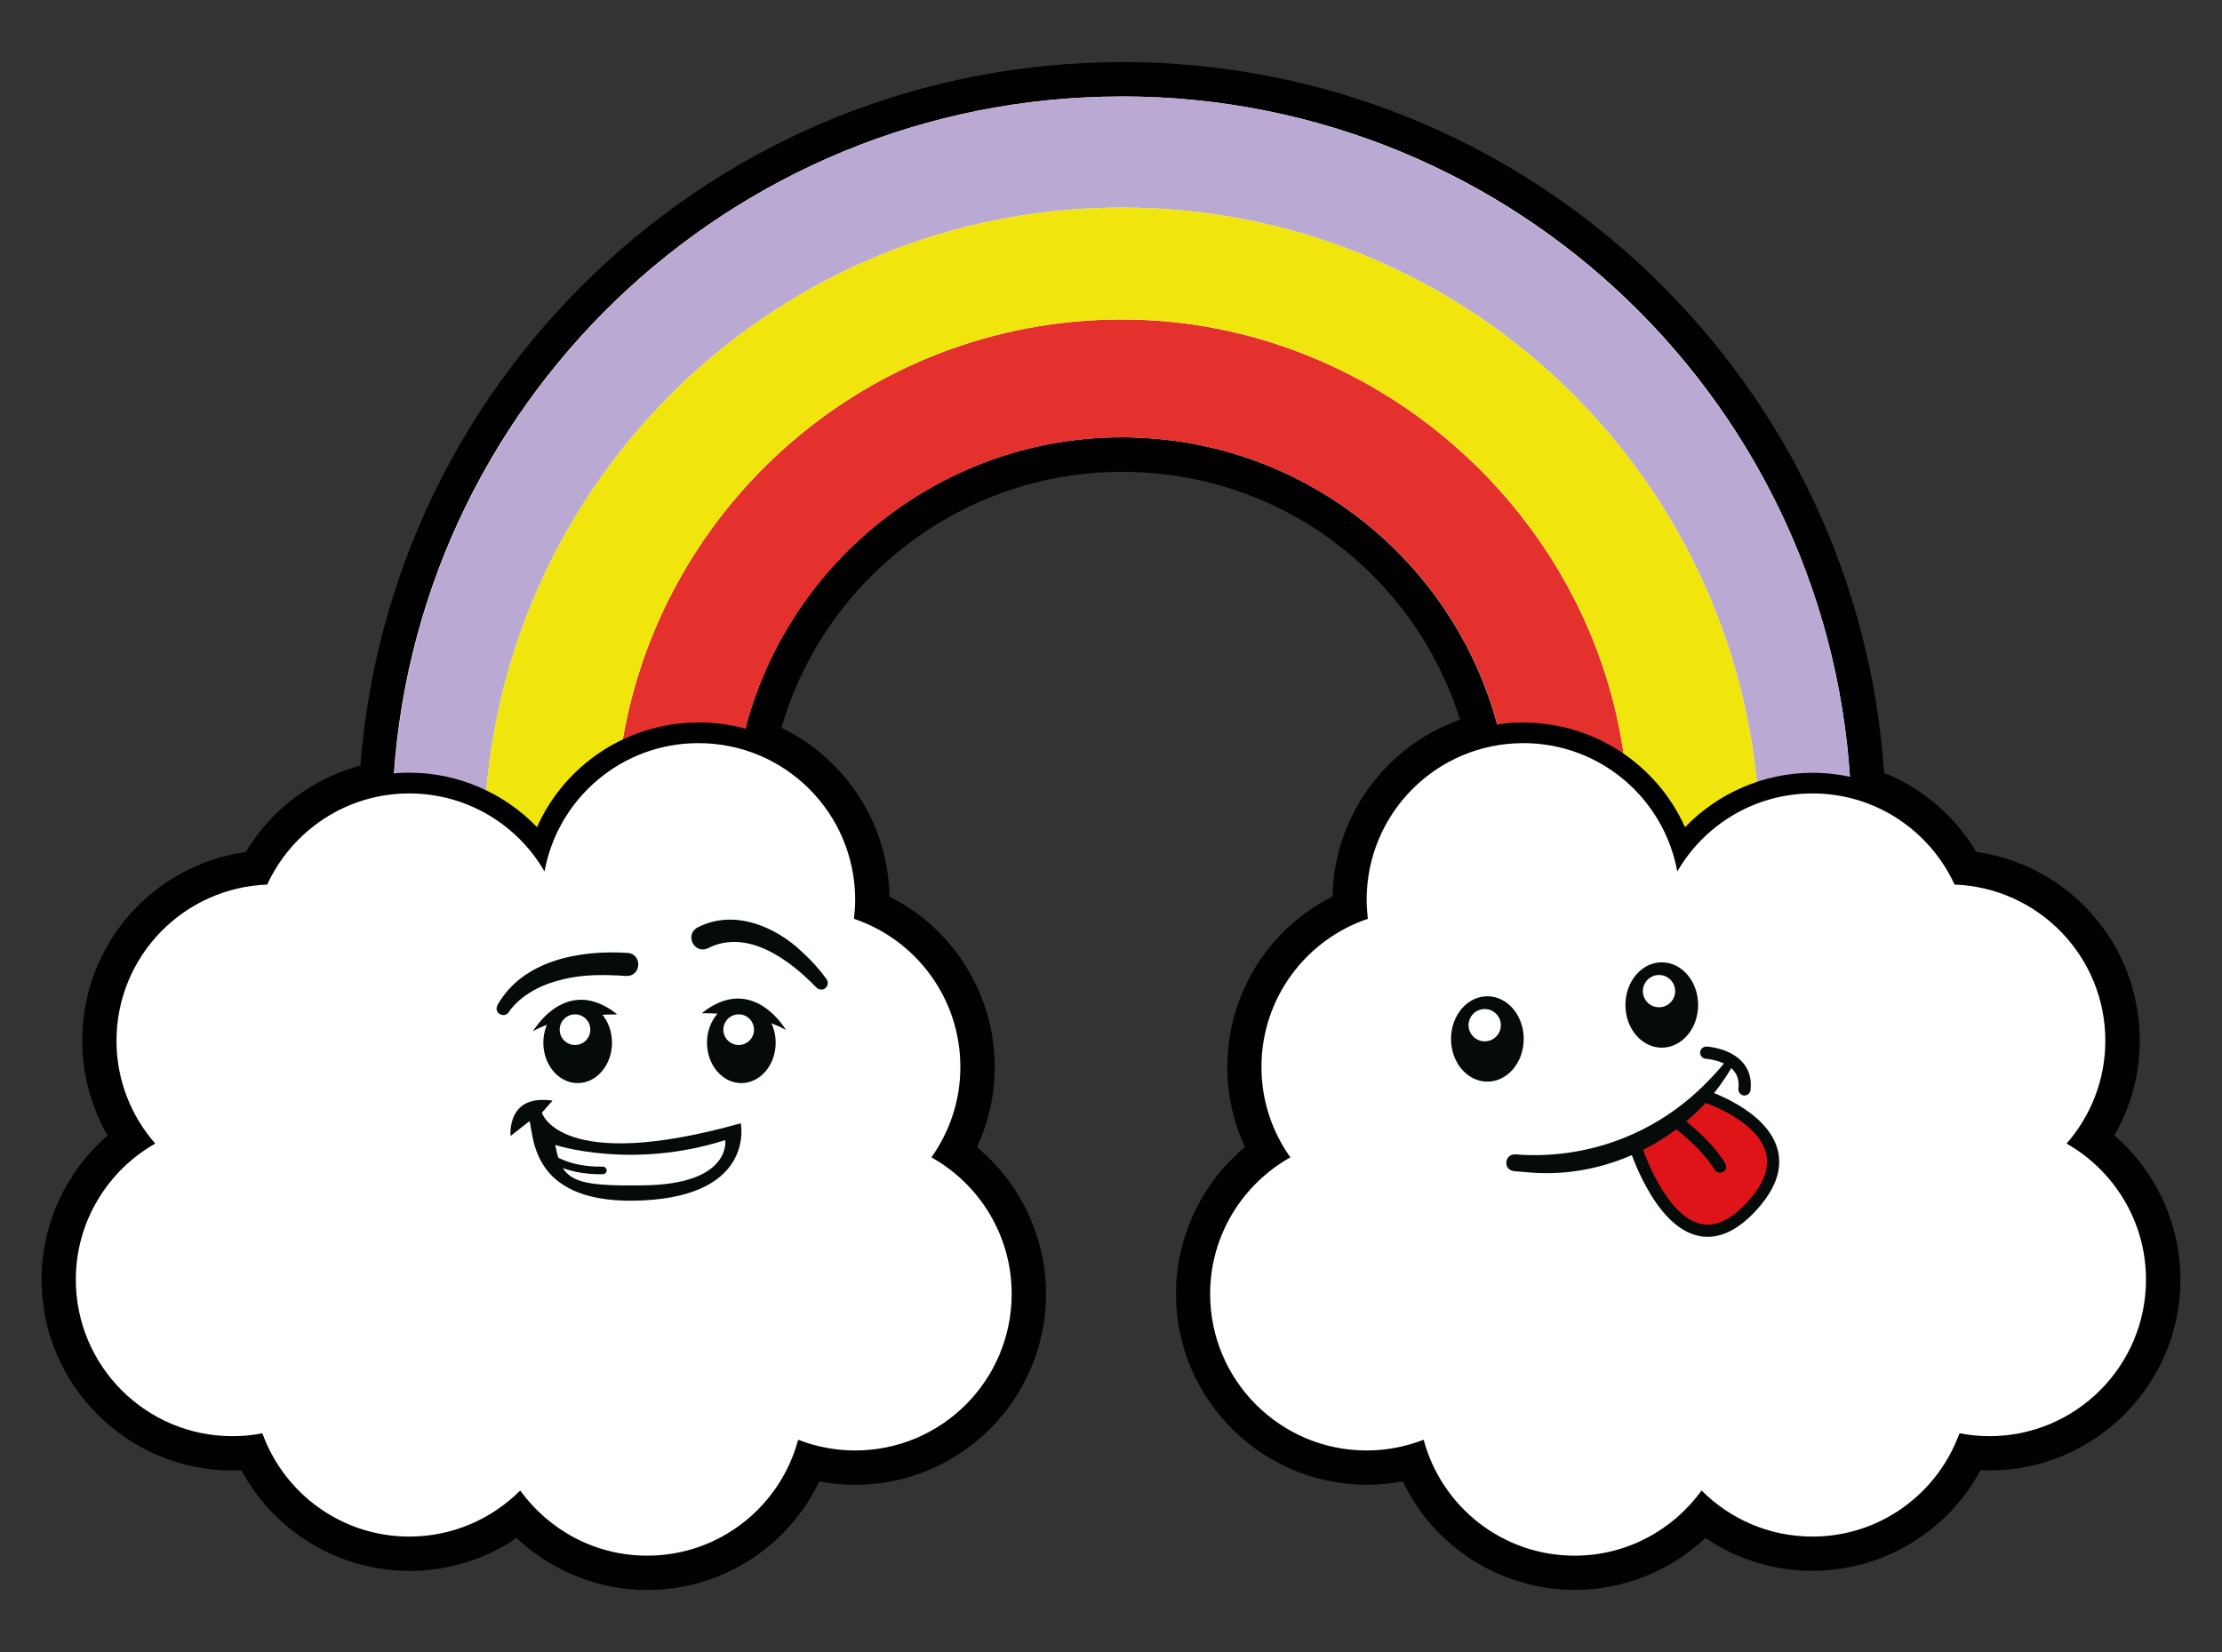 <?xml version="1.0" encoding="UTF-8"?> <svg xmlns="http://www.w3.org/2000/svg" id="Capa_1" version="1.1" viewBox="0 0 242.06 180"><rect x="0" y="0" width="242.06" height="180" fill="#333333" stroke="none"/><defs><style> .st0 { fill: #010101; } .st1 { fill: #050b09; } .st2 { fill: #fff; } .st3 { fill: #de1419; } .st4 { fill: #baaad3; } .st5 { fill: #050b08; } .st6 { fill: #e5312e; } .st7 { fill: #f1e50e; } </style></defs><g><g><path class="st2" d="M171.56,171.36c-7.88,0-14.88-4.9-17.65-12.14-1.64.45-3.32.68-5,.68-10.44,0-18.93-8.49-18.93-18.93,0-6.17,3.03-11.93,8.03-15.46-1.6-2.83-2.43-5.99-2.43-9.27,0-7.62,4.56-14.43,11.48-17.39,0-.29-.02-.57-.02-.84,0-8.73,6.04-16.29,14.34-18.36-4.63-17.57-20.8-30.14-39.15-30.14s-34.92,12.87-39.31,30.84c7.22,2.78,12.12,9.79,12.12,17.66,0,.27,0,.55-.02.84,6.93,2.95,11.48,9.76,11.48,17.39,0,3.27-.84,6.44-2.43,9.27,5,3.53,8.03,9.29,8.03,15.46,0,10.44-8.49,18.93-18.93,18.93-1.68,0-3.36-.23-5-.68-2.77,7.24-9.77,12.14-17.65,12.14-5.35,0-10.46-2.31-14.04-6.27-3.35,2.71-7.49,4.18-11.87,4.18-7.41,0-14.13-4.38-17.18-11.05-.68.08-1.37.12-2.08.12-10.44,0-18.93-8.49-18.93-18.93,0-6.06,2.94-11.74,7.79-15.28-2.18-3.15-3.37-6.89-3.37-10.74,0-9.84,7.42-17.89,17.1-18.81,2.69-5.02,7.54-8.58,13.1-9.65,1.25-20.4,10.04-39.38,24.85-53.6,15.22-14.62,35.23-22.68,56.35-22.68s41.26,8.1,56.51,22.82c14.88,14.36,23.63,33.53,24.73,54.09,4.59,1.53,8.38,4.74,10.67,9.02,9.68.92,17.1,8.98,17.1,18.81,0,3.85-1.18,7.59-3.37,10.74,4.85,3.54,7.79,9.22,7.79,15.28,0,10.44-8.49,18.93-18.93,18.93-.71,0-1.4-.04-2.08-.12-3.05,6.67-9.77,11.05-17.18,11.05-4.37,0-8.52-1.47-11.87-4.18-3.58,3.96-8.69,6.27-14.04,6.27h0Z"></path><path class="st0" d="M122.22,10.51c42.89,0,77.85,33.96,79.43,76.46,5.02,1.27,9.15,4.77,11.29,9.4,9.12.34,16.42,7.82,16.42,17.02,0,4.29-1.6,8.2-4.22,11.2,5.15,2.93,8.65,8.47,8.65,14.82,0,9.42-7.64,17.06-17.06,17.06-1.12,0-2.19-.11-3.26-.32-2.37,6.56-8.64,11.26-16.01,11.26-4.72,0-9-1.92-12.08-5.02-3.11,4.29-8.14,7.1-13.83,7.1-7.9,0-14.51-5.37-16.45-12.63-1.92.74-4.01,1.17-6.2,1.17-9.42,0-17.06-7.63-17.06-17.06,0-6.39,3.54-11.96,8.74-14.88-1.98-2.78-3.15-6.17-3.15-9.85,0-7.51,4.86-13.87,11.59-16.14-.08-.69-.13-1.39-.13-2.09,0-8.63,6.41-15.76,14.74-16.89-4.08-19.13-21.08-33.48-41.43-33.48s-37.61,14.59-41.51,33.95c-.03,0-.07-.02-.1-.03,7.24,1.98,12.55,8.59,12.55,16.45,0,.7-.05,1.4-.13,2.09,6.74,2.27,11.59,8.64,11.59,16.14,0,3.67-1.17,7.06-3.15,9.85,5.21,2.92,8.74,8.49,8.74,14.88,0,9.43-7.64,17.06-17.06,17.06-2.19,0-4.28-.43-6.2-1.17-1.94,7.26-8.55,12.63-16.45,12.63-5.69,0-10.72-2.81-13.83-7.1-3.08,3.09-7.36,5.02-12.08,5.02-7.37,0-13.64-4.69-16.01-11.26-1.06.22-2.14.32-3.26.32-9.42,0-17.06-7.64-17.06-17.06,0-6.35,3.5-11.89,8.65-14.82-2.62-3-4.22-6.91-4.22-11.2,0-9.2,7.3-16.68,16.42-17.02,2.47-5.35,7.6-9.19,13.69-9.82,1.8-42.3,36.67-76.03,79.4-76.03M122.22,6.77c-21.6,0-42.07,8.24-57.64,23.2-14.81,14.22-23.73,33.11-25.32,53.44-5.19,1.39-9.7,4.78-12.49,9.42-10.15,1.45-17.81,10.09-17.81,20.56,0,3.64.96,7.2,2.76,10.33-4.51,3.91-7.19,9.63-7.19,15.7,0,11.47,9.33,20.8,20.8,20.8.33,0,.65,0,.97-.02,3.58,6.66,10.6,10.96,18.29,10.96,4.23,0,8.26-1.25,11.68-3.58,3.83,3.6,8.93,5.66,14.23,5.66,8.11,0,15.36-4.71,18.75-11.83,1.29.25,2.59.37,3.9.37,11.47,0,20.8-9.33,20.8-20.8,0-6.23-2.81-12.07-7.52-15.99,1.27-2.72,1.93-5.69,1.93-8.73,0-7.94-4.51-15.09-11.46-18.57-.13-7.93-4.79-15.02-11.77-18.39,4.71-16.33,19.84-27.89,37.09-27.89s31.84,11.16,36.84,27c-8.05,2.84-13.75,10.49-13.9,19.27-6.96,3.49-11.46,10.63-11.46,18.57,0,3.05.66,6.01,1.93,8.73-4.71,3.92-7.52,9.76-7.52,15.99,0,11.47,9.33,20.8,20.8,20.8,1.31,0,2.61-.12,3.9-.37,3.39,7.12,10.65,11.83,18.75,11.83,5.3,0,10.4-2.07,14.23-5.66,3.42,2.33,7.45,3.58,11.68,3.58,7.7,0,14.71-4.3,18.29-10.96.32,0,.64.02.97.02,11.47,0,20.8-9.33,20.8-20.8,0-6.07-2.68-11.79-7.19-15.7,1.8-3.13,2.76-6.68,2.76-10.33,0-10.47-7.66-19.11-17.81-20.56-2.33-3.91-5.84-6.92-10.04-8.61-1.4-20.57-10.3-39.7-25.22-54.11-15.59-15.05-36.12-23.34-57.81-23.34h0Z"></path></g><g><path class="st6" d="M177.22,85.23c-3-2.66-6.94-4.26-11.26-4.26-.79,0-1.56.05-2.31.16-4.08-19.13-21.08-33.48-41.43-33.48s-37.61,14.59-41.51,33.95c-1.47-.42-3.01-.63-4.61-.63-3.16,0-6.13.86-8.66,2.37,3.28-27.33,26.55-48.53,54.79-48.53s52.59,22.18,55,50.43h-.01Z"></path><path class="st4" d="M201.65,86.98c-1.33-.36-2.74-.54-4.18-.54-2.08,0-4.06.37-5.9,1.05-2.37-36.23-32.49-64.87-69.34-64.87h-.01c-37.19,0-67.56,29.22-69.4,65.95-2.43-1.36-5.23-2.13-8.22-2.13-.61,0-1.2.03-1.78.11,1.8-42.3,36.67-76.04,79.4-76.04s77.85,33.96,79.43,76.47Z"></path><path class="st7" d="M122.22,22.62c-38.38,0-69.49,31.11-69.49,69.49,0,.79,6.04,1.85,6.61,2.83.9-4.94,3.93-9.15,8.1-11.61,3.28-27.33,26.55-48.53,54.79-48.53s52.59,22.18,55,50.43c2.81,2.47,4.8,5.86,5.5,9.71.65-1.11,7.09-1.45,9-2.89-.03-38.35-31.12-69.43-69.5-69.43,0,0-.01,0-.01,0Z"></path></g></g><g><g><path class="st2" d="M70.5,170.61c-5.38,0-10.5-2.43-13.96-6.56-3.31,2.9-7.51,4.48-11.95,4.48-7.3,0-13.9-4.43-16.72-11.12-.83.12-1.67.18-2.54.18-10.02,0-18.18-8.16-18.18-18.18,0-6.07,3.07-11.74,8.09-15.11-2.37-3.15-3.67-6.98-3.67-10.92,0-9.58,7.34-17.41,16.82-18.1,3.08-6.08,9.37-9.96,16.19-9.96,5.59,0,10.86,2.61,14.27,6.94,2.44-7.32,9.32-12.41,17.23-12.41,10.02,0,18.18,8.16,18.18,18.18,0,.42-.02.86-.05,1.33,6.92,2.72,11.51,9.4,11.51,16.9,0,3.37-.93,6.63-2.69,9.49,5.14,3.34,8.28,9.08,8.28,15.23,0,10.02-8.16,18.18-18.18,18.18-1.84,0-3.67-.28-5.47-.85-2.48,7.3-9.38,12.31-17.19,12.31h.03Z"></path><path class="st0" d="M76.1,80.97c9.43,0,17.06,7.64,17.06,17.06,0,.7-.05,1.4-.13,2.08,6.74,2.27,11.59,8.64,11.59,16.14,0,3.67-1.17,7.06-3.15,9.85,5.21,2.92,8.74,8.49,8.74,14.88,0,9.43-7.64,17.06-17.06,17.06-2.19,0-4.28-.43-6.2-1.17-1.94,7.26-8.55,12.63-16.45,12.63-5.69,0-10.72-2.81-13.83-7.1-3.08,3.09-7.36,5.02-12.08,5.02-7.37,0-13.64-4.69-16.01-11.26-1.06.22-2.14.32-3.26.32-9.42,0-17.06-7.64-17.06-17.06,0-6.35,3.5-11.89,8.65-14.82-2.62-3-4.22-6.91-4.22-11.2,0-9.2,7.3-16.68,16.42-17.02,2.7-5.86,8.61-9.93,15.47-9.93,6.31,0,11.8,3.42,14.74,8.5,1.45-7.95,8.39-13.98,16.76-13.98M76.1,78.72c-7.74,0-14.56,4.59-17.6,11.4-3.59-3.73-8.61-5.93-13.9-5.93-7.04,0-13.53,3.89-16.9,10.02-9.77,1.03-17.24,9.2-17.24,19.17,0,3.8,1.13,7.51,3.23,10.66-4.77,3.63-7.65,9.31-7.65,15.37,0,10.64,8.66,19.3,19.3,19.3.63,0,1.25-.03,1.86-.09,3.16,6.66,9.94,11.03,17.41,11.03,4.34,0,8.46-1.42,11.83-4.05,3.64,3.88,8.74,6.13,14.08,6.13,7.93,0,14.97-4.86,17.88-12.07,1.57.4,3.17.61,4.77.61,10.64,0,19.3-8.66,19.3-19.3,0-6.18-2.98-11.95-7.92-15.57,1.52-2.81,2.32-5.93,2.32-9.16,0-7.68-4.54-14.56-11.47-17.63,0-.2.01-.4.01-.6,0-10.64-8.66-19.3-19.3-19.3h-.01Z"></path></g><g><path class="st1" d="M54.17,109.55c2.76-4.94,8.98-6.05,14.16-5.73,1.65.08,1.58,2.55-.09,2.52-2.34-.16-4.85-.2-7.11.42-2.16.51-4.36,1.64-5.66,3.44-.45.84-1.71.22-1.29-.64h-.01Z"></path><path class="st1" d="M88.91,107.57c-2.94-3.03-7.52-6.44-11.82-4.24-1.5.66-2.54-1.56-1.07-2.29,3.93-2.03,8.51-.09,11.42,2.74.97.88,1.82,1.82,2.6,2.9.23.32.16.77-.16,1.01-.31.22-.73.16-.97-.12h0Z"></path><g><g><path class="st1" d="M58.07,112.36s3.6-6.3,9.18-1.83c0,0-5.85-.14-9.18,1.83Z"></path><path class="st1" d="M85.62,112.23s-3.6-6.3-9.18-1.83c0,0,5.85-.14,9.18,1.83Z"></path><ellipse class="st1" cx="80.76" cy="113.61" rx="3.74" ry="4.4"></ellipse><path class="st2" d="M82.14,112.19c0,.92-.75,1.67-1.67,1.67s-1.67-.75-1.67-1.67.75-1.67,1.67-1.67,1.67.75,1.67,1.67Z"></path></g><g><ellipse class="st1" cx="62.93" cy="113.61" rx="3.74" ry="4.4"></ellipse><path class="st2" d="M64.31,112.19c0,.92-.75,1.67-1.67,1.67s-1.67-.75-1.67-1.67.75-1.67,1.67-1.67,1.67.75,1.67,1.67Z"></path></g></g><g><path class="st1" d="M55.62,123.77s-.49-4.6,4.57-3.85l-1.16,1.32s1.97,6.67,21.67,1.15c0,0,1.62,7.78-10.59,8.4-12.22.62-11.92-6.79-12.42-8.64,0,0-2.07,1.62-2.07,1.62Z"></path><path class="st2" d="M60.49,124.75s8.32,2.73,18.52-.53c0,0,.72,4.79-8.83,4.93-7.64.11-8.97-.43-9.69-4.4Z"></path><path class="st1" d="M65.71,127.94h-.03c-4.44.08-6.35-1.79-6.43-1.86-.16-.16-.16-.43,0-.59.16-.16.43-.16.59,0,.03.03,1.78,1.69,5.82,1.62.23,0,.42.18.43.41,0,.22-.16.4-.38.42Z"></path></g></g></g><g><g><path class="st2" d="M171.56,170.61c-7.81,0-14.71-5-17.19-12.31-1.79.56-3.62.85-5.47.85-10.02,0-18.18-8.16-18.18-18.18,0-6.16,3.15-11.89,8.28-15.23-1.76-2.86-2.69-6.12-2.69-9.49,0-7.5,4.59-14.18,11.51-16.9-.04-.47-.05-.91-.05-1.33,0-10.02,8.16-18.18,18.18-18.18,7.91,0,14.79,5.09,17.23,12.41,3.41-4.33,8.68-6.94,14.27-6.94,6.83,0,13.11,3.89,16.19,9.96,9.49.7,16.82,8.52,16.82,18.1,0,3.94-1.29,7.77-3.67,10.92,5.02,3.36,8.09,9.04,8.09,15.11,0,10.02-8.16,18.18-18.18,18.18-.87,0-1.71-.06-2.54-.18-2.82,6.69-9.42,11.12-16.72,11.12-4.44,0-8.64-1.58-11.95-4.48-3.45,4.13-8.58,6.56-13.96,6.56h.03Z"></path><path class="st0" d="M165.96,80.97c8.37,0,15.31,6.03,16.76,13.98,2.95-5.08,8.43-8.5,14.74-8.5,6.86,0,12.76,4.06,15.47,9.93,9.12.34,16.42,7.81,16.42,17.02,0,4.29-1.6,8.2-4.22,11.2,5.15,2.93,8.65,8.47,8.65,14.82,0,9.42-7.64,17.06-17.06,17.06-1.12,0-2.19-.11-3.26-.32-2.37,6.56-8.64,11.26-16.01,11.26-4.72,0-9-1.92-12.08-5.02-3.11,4.29-8.14,7.1-13.83,7.1-7.9,0-14.51-5.37-16.45-12.63-1.92.74-4.01,1.17-6.2,1.17-9.42,0-17.06-7.63-17.06-17.06,0-6.39,3.54-11.96,8.74-14.88-1.98-2.78-3.15-6.17-3.15-9.85,0-7.51,4.86-13.87,11.59-16.14-.08-.69-.13-1.39-.13-2.08,0-9.42,7.63-17.06,17.06-17.06M165.96,78.72c-10.64,0-19.3,8.66-19.3,19.3v.6c-6.93,3.07-11.47,9.94-11.47,17.63,0,3.22.8,6.35,2.32,9.16-4.93,3.61-7.92,9.39-7.92,15.57,0,10.64,8.66,19.3,19.3,19.3,1.6,0,3.2-.2,4.77-.61,2.9,7.21,9.95,12.07,17.88,12.07,5.34,0,10.44-2.26,14.08-6.13,3.37,2.62,7.49,4.05,11.83,4.05,7.47,0,14.24-4.36,17.41-11.03.61.06,1.23.09,1.86.09,10.64,0,19.3-8.66,19.3-19.3,0-6.06-2.88-11.74-7.65-15.37,2.1-3.15,3.23-6.85,3.23-10.66,0-9.96-7.47-18.14-17.24-19.17-3.37-6.13-9.86-10.02-16.9-10.02-5.29,0-10.3,2.2-13.9,5.93-3.05-6.81-9.86-11.4-17.6-11.4h0,0Z"></path></g><g><g><path class="st3" d="M178.06,124.64s4.67,15.25,12.56,7.02-5.09-12.3-5.09-12.3c0,0-3.97,3.91-7.24,5.18"></path><path class="st5" d="M165.11,125.78c7.71.6,15.3-2.22,20.73-7.76.79-.78,1.56-1.62,2.23-2.48.31-.41.99.03.73.48-4.29,7.74-13.34,12.47-22.13,11.73l-1.75-.15c-1.22-.14-1.03-1.92.19-1.82h0Z"></path><path class="st5" d="M190.05,119.36h-.08c-.37-.04-.63-.37-.59-.74.09-.8-.08-1.44-.51-1.96-.98-1.16-3.01-1.3-3.03-1.3-.37-.02-.65-.34-.63-.7.02-.37.34-.64.7-.63.11,0,2.61.16,3.97,1.77.68.8.95,1.8.82,2.97-.04.34-.33.59-.66.59h0Z"></path><path class="st5" d="M186.04,134.76c-.37,0-.75-.04-1.12-.13-4.8-1.14-7.4-9.44-7.5-9.8-.11-.35.09-.72.44-.83h.03c.05-.03.1-.06.15-.08,3.1-1.2,6.97-4.99,7.01-5.03.18-.17.43-.23.67-.16.28.09,6.81,2.18,7.94,6.56.56,2.17-.31,4.47-2.57,6.83-1.69,1.76-3.38,2.64-5.06,2.64h.01ZM178.89,125.01c.65,1.83,2.93,7.51,6.35,8.33,1.54.37,3.19-.35,4.9-2.14,1.92-2,2.67-3.88,2.24-5.58-.8-3.14-5.35-5.01-6.68-5.5-.96.91-4.03,3.68-6.8,4.88h-.01Z"></path><path class="st5" d="M187.37,127.78c-.22,0-.44-.11-.57-.32-1.66-2.69-4.76-4.83-4.79-4.86-.3-.21-.38-.62-.17-.93s.62-.38.93-.17c.14.09,3.37,2.32,5.18,5.26.19.31.1.72-.22.92-.11.07-.23.1-.35.1h0Z"></path></g><g><path class="st5" d="M184.99,109.5c0,2.57-1.77,4.65-3.96,4.65s-3.96-2.08-3.96-4.65,1.77-4.65,3.96-4.65,3.96,2.08,3.96,4.65Z"></path><path class="st2" d="M182.49,107.99c0,.97-.79,1.76-1.76,1.76s-1.76-.79-1.76-1.76.79-1.76,1.76-1.76,1.76.79,1.76,1.76Z"></path><g><path class="st5" d="M165.99,113.2c0,2.57-1.77,4.65-3.96,4.65s-3.96-2.08-3.96-4.65,1.77-4.65,3.96-4.65,3.96,2.08,3.96,4.65Z"></path><path class="st2" d="M163.5,111.7c0,.97-.79,1.76-1.76,1.76s-1.76-.79-1.76-1.76.79-1.76,1.76-1.76,1.76.79,1.76,1.76Z"></path></g></g></g></g></svg> 